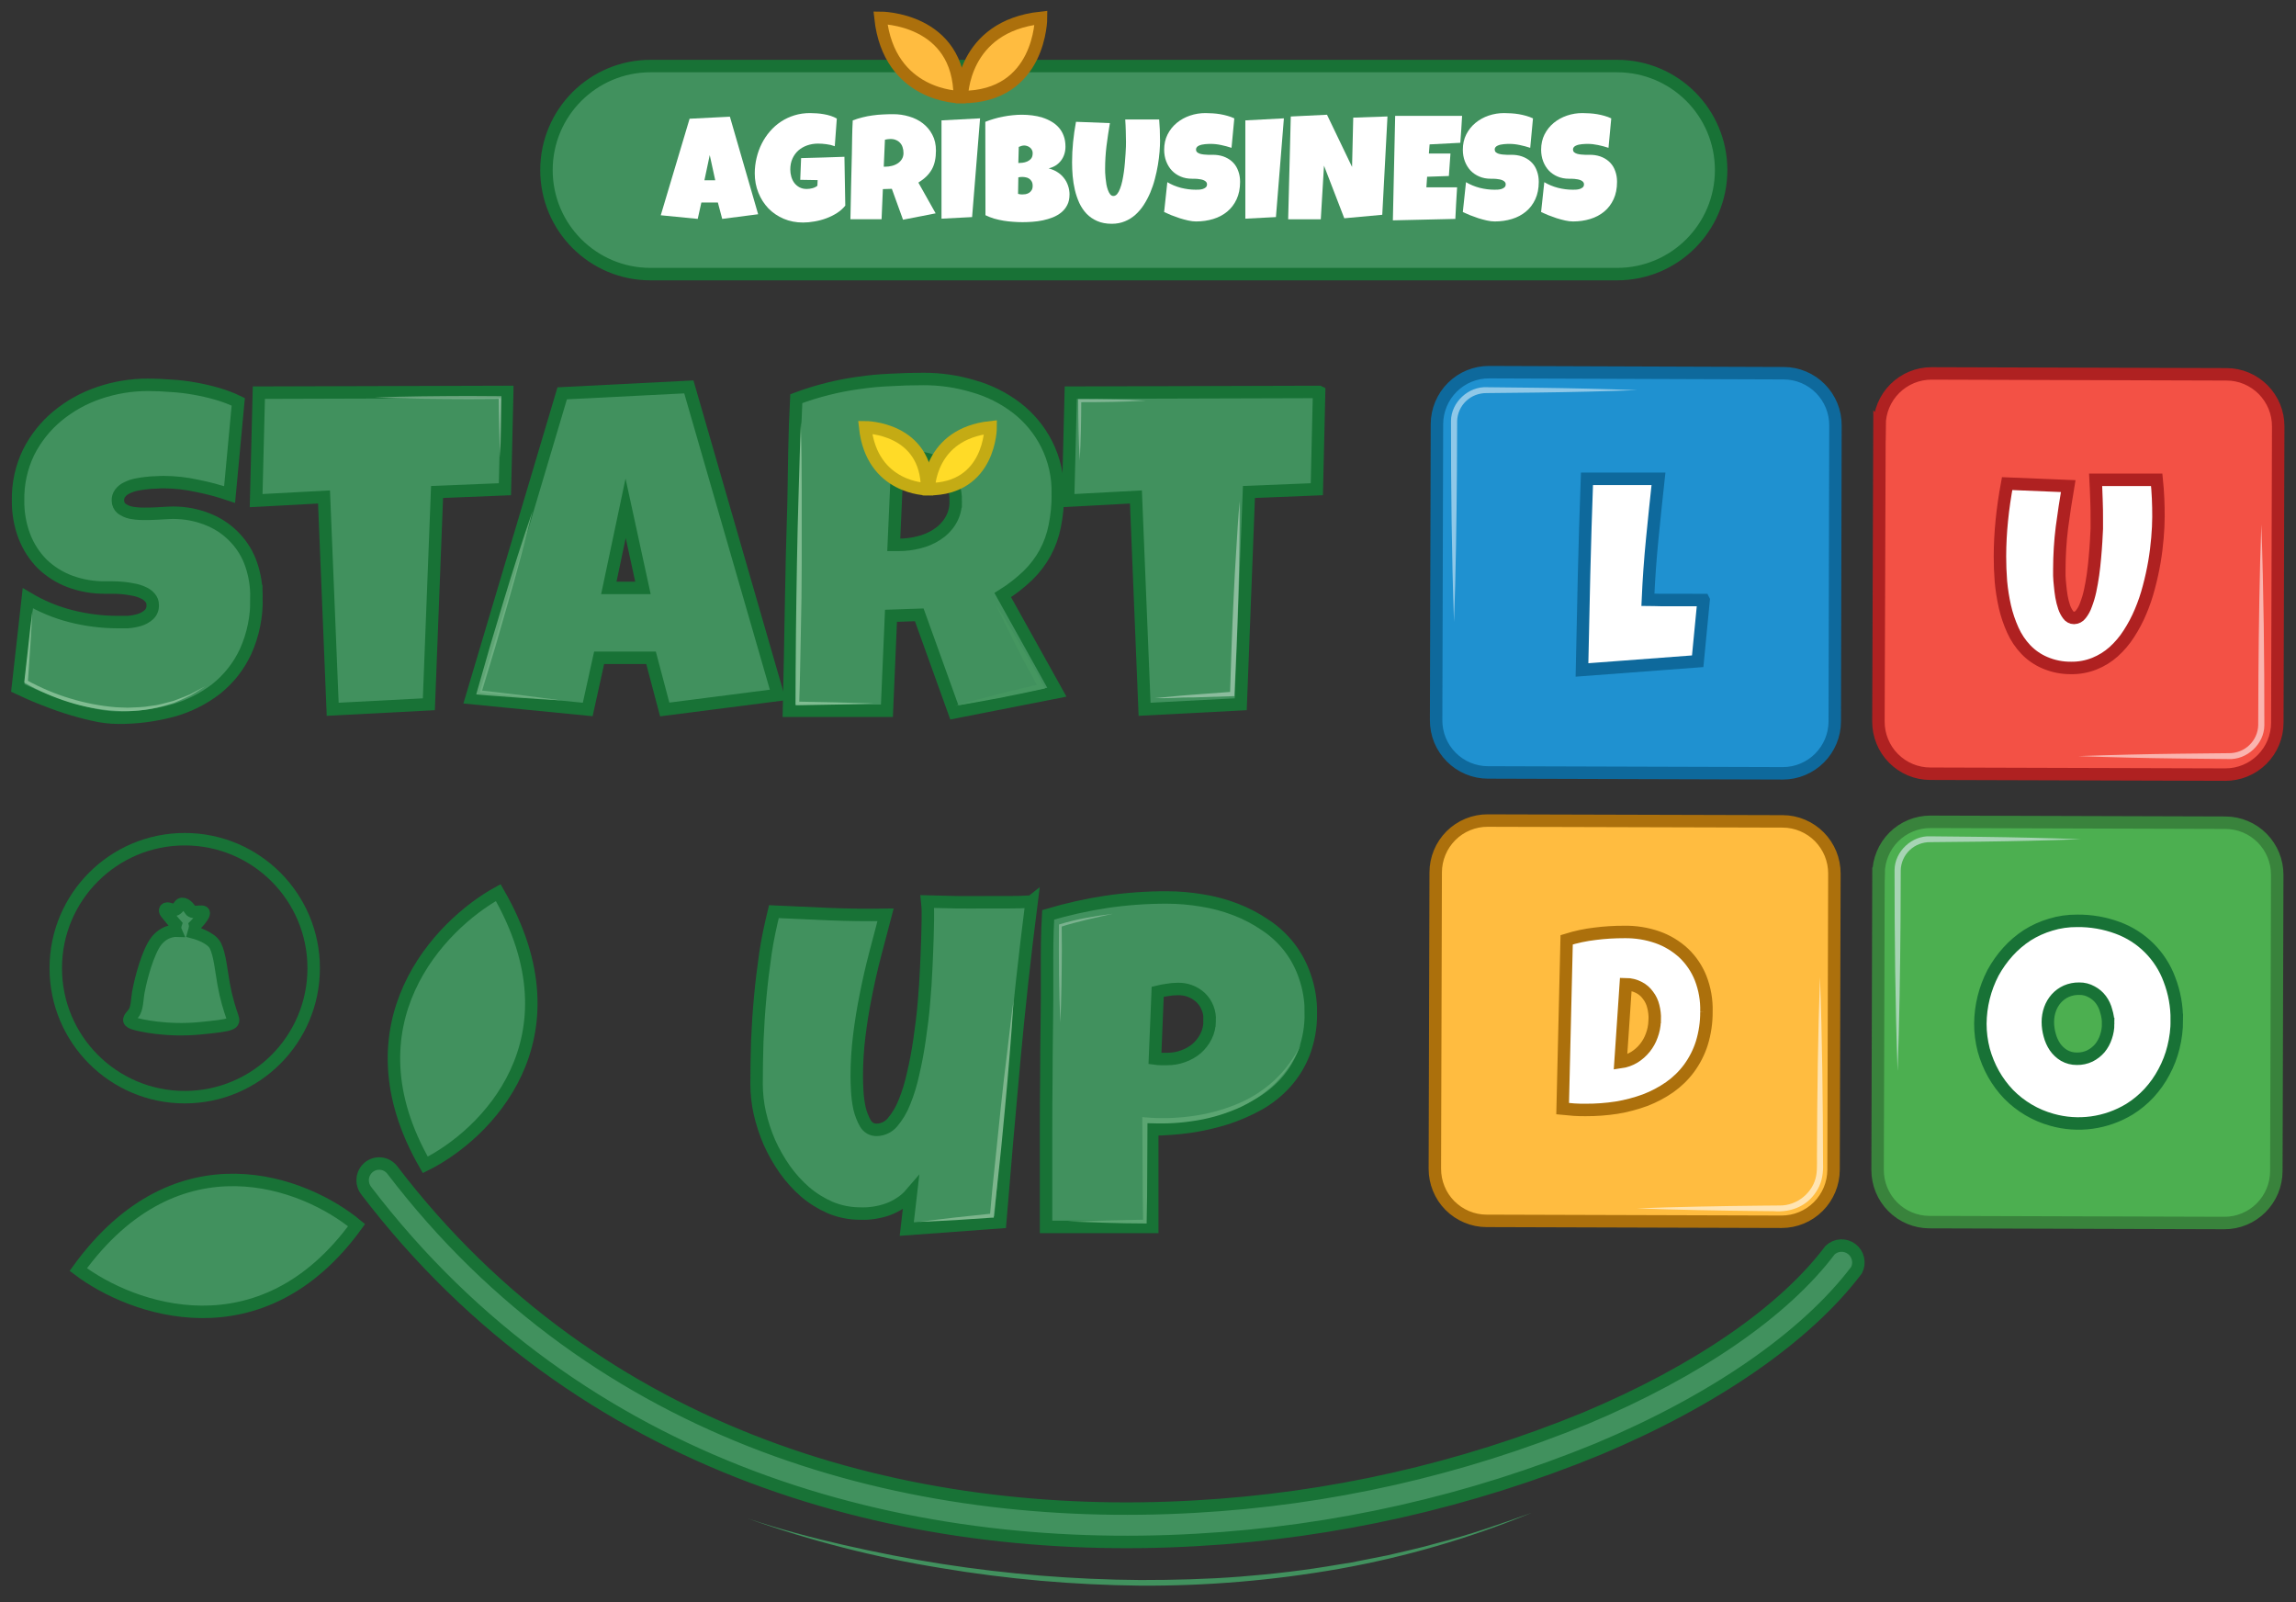 <svg width="129" height="90" viewBox="0 0 129 90" fill="none" xmlns="http://www.w3.org/2000/svg">
<rect x="0" y="0" width="129" height="90" fill="#333333" stroke="none"/>
<path d="M80.734 23.823C80.734 23.437 80.814 23.057 80.962 22.701C81.111 22.346 81.327 22.024 81.6 21.753C81.873 21.482 82.196 21.267 82.552 21.122C82.908 20.977 83.288 20.903 83.671 20.906L100.22 20.965C100.604 20.965 100.982 21.043 101.335 21.191C101.687 21.34 102.008 21.556 102.278 21.829C102.547 22.102 102.762 22.425 102.907 22.779C103.052 23.135 103.126 23.515 103.124 23.899L103.086 40.524C103.083 41.299 102.774 42.041 102.226 42.588C101.678 43.134 100.937 43.442 100.163 43.44L83.592 43.39C83.208 43.39 82.83 43.312 82.477 43.163C82.125 43.015 81.804 42.799 81.534 42.526C81.265 42.253 81.05 41.93 80.905 41.576C80.76 41.22 80.686 40.84 80.688 40.456L80.734 23.823Z" fill="#1F91D0" stroke="#0E699C" stroke-width="0.7" stroke-miterlimit="10"/>
<path d="M105.6 23.893C105.601 23.117 105.911 22.374 106.46 21.828C107.008 21.282 107.751 20.975 108.523 20.977L125.096 21.027C125.48 21.027 125.858 21.104 126.21 21.251C126.563 21.4 126.884 21.616 127.154 21.887C127.423 22.16 127.637 22.483 127.783 22.837C127.928 23.193 128.002 23.573 128 23.957L127.95 40.597C127.95 40.981 127.872 41.361 127.726 41.715C127.579 42.069 127.363 42.391 127.092 42.662C126.82 42.933 126.499 43.147 126.145 43.292C125.791 43.438 125.412 43.512 125.029 43.512L108.454 43.463C108.07 43.463 107.688 43.387 107.334 43.239C106.98 43.09 106.657 42.874 106.386 42.6C106.114 42.327 105.9 42.002 105.755 41.644C105.61 41.287 105.536 40.905 105.539 40.52L105.598 23.891L105.6 23.893Z" fill="#F35145" stroke="#AF2121" stroke-width="0.7" stroke-miterlimit="10"/>
<path d="M105.546 49.079C105.546 48.695 105.623 48.315 105.77 47.961C105.917 47.607 106.133 47.285 106.404 47.014C106.676 46.743 106.997 46.529 107.351 46.383C107.705 46.238 108.085 46.162 108.467 46.164L125.04 46.214C125.813 46.218 126.554 46.529 127.098 47.078C127.642 47.627 127.948 48.372 127.945 49.148L127.895 65.785C127.895 66.168 127.817 66.548 127.67 66.903C127.523 67.257 127.307 67.578 127.036 67.849C126.765 68.121 126.443 68.335 126.089 68.482C125.735 68.627 125.357 68.703 124.973 68.701L108.398 68.651C107.626 68.647 106.885 68.337 106.34 67.785C105.796 67.236 105.49 66.491 105.492 65.716L105.542 49.079H105.546Z" fill="#4CAF50" stroke="#39833C" stroke-width="0.7" stroke-miterlimit="10"/>
<path d="M80.664 49.007C80.664 48.623 80.742 48.243 80.888 47.889C81.035 47.535 81.251 47.213 81.522 46.942C81.794 46.671 82.117 46.457 82.471 46.312C82.825 46.166 83.205 46.092 83.587 46.094L100.16 46.14C100.544 46.14 100.922 46.218 101.275 46.367C101.627 46.515 101.948 46.731 102.218 47.004C102.487 47.277 102.702 47.6 102.847 47.954C102.992 48.31 103.066 48.69 103.065 49.074L103.018 65.715C103.014 66.49 102.705 67.231 102.157 67.779C101.61 68.325 100.869 68.632 100.095 68.631L83.52 68.581C83.138 68.581 82.758 68.503 82.405 68.354C82.053 68.206 81.732 67.99 81.462 67.719C81.192 67.445 80.978 67.124 80.835 66.768C80.69 66.414 80.615 66.032 80.617 65.649L80.664 49.005V49.007Z" fill="#FFBC40" stroke="#AC700C" stroke-width="0.7" stroke-miterlimit="10"/>
<path d="M95.717 33.711L95.384 37.145L88.883 37.634C88.919 35.836 88.957 34.047 89 32.266C89.043 30.487 89.097 28.697 89.163 26.898H93.181C93.057 28.028 92.939 29.158 92.829 30.286C92.718 31.415 92.637 32.548 92.587 33.688C92.829 33.688 93.069 33.705 93.307 33.705H94.864C95.145 33.709 95.425 33.709 95.716 33.709L95.717 33.711Z" fill="white" stroke="#0E699C" stroke-width="0.7" stroke-miterlimit="10"/>
<path d="M121.272 29.037C121.272 29.398 121.251 29.799 121.215 30.222C121.18 30.645 121.123 31.111 121.044 31.573C120.964 32.036 120.86 32.513 120.731 32.993C120.61 33.461 120.453 33.921 120.264 34.365C120.083 34.797 119.864 35.211 119.608 35.603C119.371 35.975 119.084 36.313 118.756 36.609C118.44 36.892 118.077 37.117 117.683 37.276C117.263 37.445 116.814 37.528 116.362 37.521C115.854 37.526 115.351 37.426 114.884 37.224C114.484 37.053 114.121 36.801 113.819 36.486C113.516 36.167 113.269 35.797 113.089 35.396C112.898 34.973 112.749 34.532 112.645 34.08C112.54 33.611 112.464 33.138 112.421 32.66C112.383 32.174 112.366 31.708 112.367 31.264C112.367 30.576 112.405 29.894 112.474 29.213C112.542 28.53 112.645 27.843 112.77 27.166L116.201 27.307C116.07 28.076 115.952 28.85 115.849 29.628C115.753 30.401 115.705 31.182 115.703 31.963V32.34C115.703 32.506 115.728 32.684 115.745 32.891C115.762 33.098 115.79 33.3 115.824 33.516C115.859 33.718 115.909 33.916 115.975 34.109C116.028 34.264 116.104 34.41 116.203 34.541C116.239 34.593 116.287 34.636 116.343 34.665C116.398 34.695 116.46 34.712 116.524 34.712C116.598 34.71 116.671 34.691 116.738 34.657C116.804 34.622 116.861 34.574 116.906 34.513C117.034 34.351 117.134 34.168 117.201 33.971C117.298 33.717 117.376 33.456 117.433 33.192C117.495 32.894 117.55 32.599 117.595 32.276C117.64 31.953 117.675 31.639 117.702 31.319C117.728 30.999 117.756 30.706 117.77 30.429C117.785 30.153 117.802 29.914 117.808 29.703C117.813 29.493 117.808 29.335 117.808 29.232C117.808 28.85 117.808 28.47 117.79 28.093C117.773 27.717 117.766 27.328 117.744 26.953H121.175C121.246 27.653 121.275 28.337 121.272 29.033V29.037Z" fill="white" stroke="#AF2121" stroke-width="0.7" stroke-miterlimit="10"/>
<path d="M95.875 56.825C95.88 57.428 95.792 58.028 95.615 58.603C95.454 59.109 95.21 59.586 94.896 60.014C94.592 60.424 94.225 60.78 93.809 61.072C93.381 61.37 92.918 61.614 92.429 61.801C91.909 61.992 91.373 62.132 90.827 62.222C90.254 62.31 89.675 62.353 89.096 62.35C88.875 62.35 88.659 62.35 88.447 62.334C88.234 62.319 88.018 62.298 87.797 62.276L88.022 52.793C88.543 52.63 89.077 52.516 89.62 52.453C90.165 52.383 90.713 52.351 91.263 52.352C91.895 52.342 92.524 52.442 93.121 52.649C93.669 52.841 94.172 53.144 94.599 53.539C95.011 53.931 95.336 54.41 95.547 54.94C95.782 55.541 95.894 56.182 95.875 56.829V56.825ZM92.973 57.267C92.98 57.02 92.952 56.772 92.89 56.533C92.836 56.307 92.736 56.094 92.594 55.911C92.463 55.726 92.29 55.576 92.088 55.472C91.859 55.352 91.603 55.288 91.344 55.286L91.048 59.665C91.321 59.627 91.584 59.534 91.819 59.392C92.278 59.109 92.626 58.675 92.805 58.166C92.9 57.91 92.956 57.641 92.964 57.369L92.969 57.269L92.973 57.267Z" fill="white" stroke="#AC700C" stroke-width="0.7" stroke-miterlimit="10"/>
<path d="M122.305 57.299C122.305 57.817 122.241 58.332 122.115 58.835C121.998 59.315 121.818 59.778 121.583 60.213C121.357 60.643 121.075 61.041 120.747 61.398C120.42 61.751 120.047 62.058 119.64 62.311C118.993 62.701 118.273 62.957 117.525 63.059C116.777 63.161 116.015 63.109 115.288 62.903C114.363 62.648 113.522 62.152 112.85 61.466C112.522 61.124 112.238 60.74 112.005 60.327C111.768 59.904 111.585 59.455 111.456 58.988C111.33 58.505 111.266 58.007 111.266 57.506C111.274 56.509 111.518 55.53 111.977 54.647C112.211 54.22 112.492 53.823 112.817 53.462C113.138 53.106 113.503 52.795 113.904 52.534C114.313 52.276 114.755 52.078 115.218 51.941C115.697 51.794 116.196 51.724 116.696 51.727C117.478 51.717 118.256 51.852 118.988 52.124C119.652 52.368 120.255 52.753 120.756 53.254C121.257 53.755 121.644 54.358 121.889 55.023C122.169 55.749 122.309 56.521 122.302 57.299H122.305ZM118.446 57.515C118.449 57.269 118.411 57.026 118.337 56.791C118.28 56.563 118.18 56.349 118.041 56.16C117.903 55.975 117.725 55.823 117.521 55.716C117.307 55.595 117.064 55.533 116.818 55.538C116.568 55.533 116.319 55.583 116.089 55.683C115.877 55.78 115.687 55.918 115.531 56.093C115.377 56.266 115.26 56.468 115.182 56.685C115.099 56.917 115.058 57.162 115.058 57.409C115.058 57.658 115.094 57.905 115.161 58.144C115.222 58.38 115.322 58.605 115.457 58.807C115.592 59.002 115.766 59.166 115.968 59.287C116.188 59.413 116.436 59.477 116.689 59.474C116.941 59.479 117.191 59.425 117.418 59.317C117.63 59.211 117.819 59.064 117.974 58.885C118.13 58.696 118.247 58.48 118.323 58.247C118.404 58.012 118.447 57.765 118.447 57.515H118.446Z" fill="white" stroke="#187236" stroke-width="0.7" stroke-miterlimit="10"/>
<path d="M73.647 56.891C73.661 57.644 73.536 58.394 73.277 59.102C73.042 59.726 72.693 60.301 72.251 60.801C71.817 61.286 71.306 61.697 70.741 62.019C70.147 62.35 69.521 62.621 68.873 62.831C68.203 63.038 67.519 63.192 66.826 63.294C66.135 63.387 65.437 63.439 64.739 63.447V68.921H58.773V63.316C58.773 62.407 58.779 61.486 58.789 60.553C58.789 59.629 58.798 58.674 58.813 57.687C58.83 56.642 58.834 55.612 58.829 54.552C58.824 53.491 58.829 52.453 58.891 51.39C59.965 51.071 61.061 50.825 62.168 50.658C63.288 50.494 64.418 50.412 65.549 50.414C66.209 50.414 66.869 50.471 67.52 50.58C68.163 50.68 68.796 50.848 69.404 51.081C69.995 51.306 70.558 51.599 71.079 51.955C71.591 52.29 72.045 52.707 72.424 53.189C72.809 53.684 73.109 54.241 73.31 54.837C73.541 55.497 73.657 56.191 73.65 56.891H73.647ZM67.965 57.33C67.978 57.09 67.939 56.849 67.85 56.625C67.762 56.4 67.626 56.198 67.453 56.032C67.097 55.706 66.627 55.535 66.147 55.556C65.957 55.556 65.769 55.575 65.582 55.609C65.401 55.633 65.221 55.666 65.045 55.709L64.891 59.463C65.005 59.479 65.121 59.486 65.237 59.488H65.582C65.884 59.489 66.185 59.438 66.468 59.334C66.748 59.237 67.009 59.089 67.237 58.898C67.453 58.707 67.633 58.475 67.762 58.216C67.899 57.941 67.968 57.637 67.963 57.33H67.965Z" fill="#41915E" stroke="#187236" stroke-width="0.7" stroke-miterlimit="10"/>
<path d="M57.962 50.641C57.578 53.654 57.248 56.656 56.975 59.65C56.7 62.642 56.441 65.645 56.194 68.656L50.946 69.042L51.175 67.065C51.004 67.264 50.806 67.437 50.585 67.578C50.362 67.725 50.121 67.846 49.869 67.938C49.363 68.114 48.829 68.192 48.294 68.169C47.732 68.166 47.176 68.053 46.656 67.838C46.146 67.616 45.671 67.323 45.246 66.963C44.814 66.587 44.427 66.16 44.094 65.692C43.757 65.212 43.467 64.698 43.225 64.163C42.997 63.631 42.817 63.081 42.688 62.518C42.57 61.986 42.51 61.442 42.508 60.898C42.508 60.127 42.52 59.331 42.546 58.508C42.582 57.675 42.634 56.846 42.712 56.014C42.788 55.181 42.89 54.364 43.007 53.548C43.125 52.733 43.303 51.954 43.48 51.211C44.524 51.261 45.568 51.309 46.618 51.351C47.67 51.392 48.714 51.408 49.754 51.389C49.557 52.135 49.36 52.885 49.163 53.638C48.966 54.391 48.795 55.145 48.648 55.9C48.494 56.656 48.371 57.415 48.278 58.175C48.183 58.942 48.136 59.714 48.136 60.486C48.136 60.668 48.145 60.927 48.162 61.26C48.178 61.594 48.221 61.924 48.29 62.25C48.359 62.551 48.472 62.841 48.624 63.109C48.688 63.221 48.781 63.313 48.893 63.377C49.005 63.441 49.133 63.472 49.261 63.468C49.427 63.465 49.589 63.427 49.74 63.356C49.89 63.285 50.023 63.185 50.132 63.059C50.419 62.722 50.648 62.34 50.809 61.927C51.025 61.399 51.191 60.853 51.308 60.295C51.454 59.678 51.575 59.035 51.669 58.368C51.77 57.693 51.853 57.01 51.911 56.326C51.97 55.642 52.015 54.996 52.039 54.397C52.063 53.799 52.094 53.244 52.105 52.764C52.114 52.284 52.131 51.914 52.131 51.646V51.145C52.131 50.983 52.11 50.817 52.093 50.644C52.649 50.661 53.199 50.673 53.744 50.682C54.292 50.691 54.842 50.682 55.396 50.682H56.676C57.096 50.685 57.533 50.67 57.958 50.644L57.962 50.641Z" fill="#41915E" stroke="#187236" stroke-width="0.7" stroke-miterlimit="10"/>
<path d="M74.114 22.017L73.986 27.482L70.171 27.636L69.71 39.561L64.308 39.843L63.822 27.917L60.008 28.121L60.162 22.057L74.112 22.016L74.114 22.017Z" fill="#41915E" stroke="#187236" stroke-width="0.7" stroke-miterlimit="10"/>
<path d="M59.435 27.754C59.44 28.367 59.379 28.979 59.255 29.58C59.151 30.098 58.97 30.598 58.718 31.062C58.462 31.527 58.137 31.952 57.757 32.322C57.324 32.738 56.848 33.11 56.339 33.428L59.379 38.883L53.619 40.015L51.648 34.538L50.06 34.592L49.831 39.927H44.328C44.373 37.975 44.413 36.029 44.444 34.091C44.475 32.153 44.523 30.207 44.586 28.255C44.603 27.27 44.618 26.292 44.636 25.327C44.653 24.361 44.689 23.383 44.739 22.395C45.32 22.177 45.911 21.994 46.512 21.844C47.085 21.699 47.666 21.588 48.252 21.509C48.839 21.422 49.432 21.367 50.024 21.343C50.629 21.306 51.247 21.289 51.88 21.289C52.833 21.286 53.782 21.424 54.696 21.7C55.572 21.947 56.392 22.357 57.116 22.91C57.816 23.45 58.388 24.138 58.792 24.924C59.238 25.798 59.457 26.771 59.433 27.75L59.435 27.754ZM53.699 28.165C53.704 27.828 53.651 27.495 53.545 27.175C53.459 26.89 53.31 26.626 53.111 26.405C52.916 26.178 52.671 26 52.393 25.89C52.078 25.76 51.74 25.698 51.399 25.708C51.232 25.708 51.066 25.722 50.9 25.746C50.739 25.764 50.582 25.795 50.427 25.838L50.216 30.606H50.511C50.886 30.606 51.261 30.558 51.626 30.465C51.989 30.378 52.336 30.23 52.648 30.026C52.951 29.834 53.206 29.577 53.393 29.271C53.599 28.939 53.704 28.555 53.697 28.165H53.699Z" fill="#41915E" stroke="#187236" stroke-width="0.7" stroke-miterlimit="10"/>
<path d="M43.703 39.038L37.347 39.854L36.578 36.95H33.662L33.021 39.854L26.492 39.211L31.587 22.094L38.703 21.734L43.703 39.038ZM36.124 33.026L35.151 28.553L34.206 33.026H36.124Z" fill="#41915E" stroke="#187236" stroke-width="0.7" stroke-miterlimit="10"/>
<path d="M28.499 22.017L28.369 27.482L24.556 27.636L24.095 39.561L18.692 39.843L18.205 27.917L14.391 28.121L14.544 22.057L28.499 22.016V22.017Z" fill="#41915E" stroke="#187236" stroke-width="0.7" stroke-miterlimit="10"/>
<path d="M14.412 33.557C14.436 34.605 14.227 35.647 13.797 36.603C13.413 37.425 12.845 38.147 12.133 38.71C11.397 39.275 10.557 39.69 9.662 39.932C8.672 40.194 7.651 40.324 6.627 40.317C6.16 40.312 5.697 40.255 5.243 40.148C4.749 40.037 4.245 39.902 3.733 39.738C3.222 39.576 2.726 39.386 2.256 39.199C1.786 39.013 1.37 38.818 1 38.645L1.565 33.607C2.315 34.054 3.125 34.393 3.97 34.609C4.823 34.828 5.701 34.941 6.582 34.944H7.173C7.394 34.929 7.613 34.889 7.826 34.828C8.025 34.77 8.208 34.668 8.363 34.531C8.438 34.46 8.496 34.376 8.533 34.281C8.571 34.186 8.586 34.084 8.579 33.98C8.583 33.828 8.527 33.681 8.425 33.569C8.318 33.444 8.182 33.348 8.03 33.287C7.855 33.206 7.67 33.149 7.48 33.118C7.285 33.078 7.088 33.047 6.89 33.03C6.693 33.013 6.509 33.004 6.34 33.004H5.929C5.243 33.013 4.562 32.895 3.92 32.657C3.343 32.439 2.816 32.106 2.372 31.679C1.936 31.24 1.598 30.715 1.373 30.138C1.128 29.494 1.007 28.809 1.016 28.12C0.997 27.182 1.199 26.252 1.606 25.408C2.002 24.622 2.555 23.925 3.232 23.366C3.927 22.794 4.72 22.353 5.573 22.068C6.451 21.769 7.373 21.617 8.301 21.617C8.721 21.617 9.149 21.634 9.595 21.671C10.037 21.695 10.478 21.747 10.913 21.825C11.349 21.901 11.779 21.999 12.204 22.122C12.61 22.239 13.005 22.389 13.386 22.573L12.9 27.78C12.3 27.576 11.689 27.413 11.067 27.291C10.457 27.156 9.835 27.087 9.211 27.083C9.099 27.083 8.954 27.083 8.778 27.099C8.593 27.099 8.408 27.113 8.225 27.137C8.033 27.156 7.841 27.185 7.651 27.225C7.47 27.263 7.292 27.323 7.126 27.407C6.979 27.472 6.852 27.574 6.753 27.704C6.66 27.825 6.615 27.975 6.625 28.127C6.625 28.21 6.642 28.293 6.679 28.369C6.713 28.445 6.765 28.512 6.829 28.566C6.983 28.676 7.157 28.756 7.344 28.797C7.572 28.84 7.803 28.863 8.035 28.863C8.289 28.863 8.539 28.863 8.788 28.847C9.037 28.832 9.267 28.818 9.479 28.809C9.654 28.797 9.83 28.797 10.005 28.809C10.64 28.839 11.264 28.987 11.846 29.245C12.37 29.476 12.84 29.813 13.23 30.235C13.627 30.66 13.93 31.164 14.116 31.717C14.318 32.309 14.417 32.933 14.408 33.56L14.412 33.557Z" fill="#41915E" stroke="#187236" stroke-width="0.7" stroke-miterlimit="10"/>
<path fill-rule="evenodd" clip-rule="evenodd" d="M20.737 65.553C20.834 65.479 20.944 65.424 21.063 65.391C21.181 65.36 21.305 65.351 21.426 65.367C21.547 65.382 21.665 65.424 21.77 65.484C21.875 65.547 21.969 65.628 22.043 65.726C33.606 80.874 51.092 85.556 67.136 84.633C74.669 84.215 82.079 82.54 89.062 79.675C95.364 77.034 100.231 73.67 102.824 70.222C102.987 70.07 103.199 69.98 103.42 69.969C103.643 69.959 103.861 70.026 104.039 70.161C104.217 70.296 104.341 70.489 104.389 70.707C104.44 70.925 104.41 71.153 104.308 71.351C101.437 75.144 96.237 78.697 89.779 81.404C82.6 84.348 74.985 86.071 67.242 86.503C50.789 87.451 32.611 82.654 20.562 66.867C20.416 66.668 20.352 66.421 20.383 66.175C20.416 65.93 20.542 65.707 20.735 65.555L20.737 65.553Z" fill="#41915E" stroke="#187236" stroke-width="0.7" stroke-miterlimit="10"/>
<path d="M60.017 68.615L62.172 68.556C62.89 68.536 63.607 68.53 64.326 68.515L64.226 68.615C64.21 67.667 64.197 66.715 64.197 65.764L64.181 62.917V62.752L64.343 62.767C65.199 62.84 66.061 62.819 66.911 62.705C67.764 62.596 68.599 62.38 69.398 62.062C70.2 61.748 70.938 61.29 71.574 60.708C72.211 60.122 72.729 59.417 73.099 58.633C72.779 59.453 72.294 60.198 71.674 60.823C71.041 61.442 70.3 61.936 69.487 62.285C68.675 62.632 67.819 62.867 66.945 62.985C66.073 63.113 65.188 63.142 64.309 63.071L64.471 62.926L64.457 65.773C64.457 66.723 64.447 67.674 64.425 68.624V68.727H64.324C63.606 68.727 62.889 68.71 62.17 68.689L60.016 68.618L60.017 68.615Z" fill="#5BA572"/>
<path d="M56.946 56.189C56.884 57.203 56.817 58.214 56.73 59.223C56.644 60.234 56.565 61.248 56.464 62.255C56.364 63.262 56.281 64.276 56.169 65.28C56.057 66.285 55.956 67.298 55.835 68.305V68.4H55.744L53.702 68.537C53.019 68.569 52.339 68.614 51.656 68.637C52.334 68.545 53.013 68.471 53.69 68.388L55.723 68.172L55.62 68.276C55.702 67.265 55.806 66.258 55.915 65.247C56.024 64.237 56.122 63.229 56.228 62.222C56.335 61.215 56.449 60.206 56.577 59.199C56.704 58.192 56.801 57.193 56.946 56.188V56.189Z" fill="#7CB58C"/>
<path opacity="0.39" d="M69.651 28.148C69.651 29.055 69.651 29.959 69.635 30.861C69.62 31.761 69.606 32.668 69.573 33.573C69.54 34.477 69.523 35.38 69.478 36.282L69.357 38.991V39.107H69.242L67.054 39.178C66.692 39.178 66.327 39.178 65.961 39.202C65.594 39.226 65.232 39.217 64.867 39.217C65.23 39.179 65.594 39.147 65.957 39.114C66.32 39.081 66.681 39.046 67.047 39.022L69.228 38.86L69.11 38.979L69.197 36.27C69.223 35.38 69.273 34.465 69.312 33.565C69.35 32.664 69.404 31.759 69.461 30.856C69.516 29.952 69.565 29.057 69.651 28.154V28.148Z" fill="white"/>
<path d="M55.949 33.953C56.191 34.321 56.416 34.698 56.649 35.071L57.319 36.203C57.765 36.961 58.205 37.728 58.617 38.497L58.712 38.67L58.522 38.715C57.718 38.889 56.916 39.063 56.113 39.215C55.31 39.367 54.499 39.513 53.688 39.646C54.477 39.409 55.268 39.202 56.051 38.999C56.834 38.797 57.644 38.609 58.445 38.428L58.349 38.642C57.925 37.871 57.506 37.101 57.108 36.318L56.517 35.133C56.331 34.748 56.134 34.357 55.951 33.957L55.949 33.953Z" fill="#459660"/>
<path d="M1.82 34.275C1.754 35.621 1.661 36.963 1.566 38.306L1.524 38.219C2.293 38.641 3.103 38.983 3.941 39.235C4.778 39.491 5.64 39.657 6.512 39.729L7.169 39.755L7.825 39.726C8.043 39.717 8.26 39.693 8.475 39.655C8.692 39.633 8.908 39.593 9.119 39.536L9.755 39.37L10.37 39.133L10.665 39.012L10.961 38.855L11.552 38.541L10.99 38.893L10.695 39.068L10.399 39.208C10.195 39.299 9.995 39.394 9.788 39.48L9.147 39.671C8.281 39.904 7.381 39.99 6.488 39.928C5.596 39.873 4.715 39.709 3.864 39.439C3.012 39.173 2.191 38.817 1.417 38.375L1.367 38.346V38.288C1.524 36.95 1.657 35.609 1.822 34.273L1.82 34.275Z" fill="#80BC91"/>
<path d="M45 23.674C45.03 24.995 45.045 26.317 45.045 27.635V31.596C45.045 32.918 45.025 34.236 44.995 35.556C44.966 36.874 44.95 38.196 44.904 39.516L44.803 39.412L46.949 39.454L49.095 39.516L46.949 39.578L44.803 39.616H44.703V39.509C44.703 38.191 44.703 36.869 44.72 35.549C44.738 34.231 44.75 32.91 44.777 31.588C44.803 30.266 44.828 28.948 44.872 27.628C44.917 26.31 44.94 24.99 45.002 23.672L45 23.674Z" fill="#80BC91"/>
<path opacity="0.69" d="M29.926 28.695C29.714 29.557 29.494 30.418 29.261 31.271C29.028 32.125 28.8 32.983 28.549 33.835L27.813 36.392L27.043 38.938L26.934 38.776C27.318 38.812 27.703 38.864 28.086 38.907L29.235 39.044C29.999 39.139 30.766 39.237 31.531 39.341C30.761 39.303 29.99 39.256 29.22 39.199L28.064 39.113C27.68 39.084 27.293 39.059 26.908 39.021L26.758 39.006L26.799 38.857L27.532 36.302L28.297 33.754C28.548 32.904 28.821 32.062 29.088 31.214C29.358 30.366 29.638 29.537 29.925 28.699L29.926 28.695Z" fill="#80BC91"/>
<path d="M42.01 85.3C43.784 85.891 45.593 86.375 47.417 86.79C49.242 87.204 51.073 87.567 52.92 87.852C56.61 88.427 60.336 88.73 64.07 88.756C65.936 88.756 67.805 88.711 69.667 88.566C71.53 88.421 73.384 88.203 75.224 87.883L75.916 87.773L76.604 87.636L77.977 87.365C78.884 87.144 79.802 86.957 80.697 86.695C82.513 86.24 84.276 85.617 86.039 84.984C82.57 86.413 78.957 87.465 75.263 88.124C71.568 88.776 67.821 89.094 64.068 89.072C60.314 89.034 56.567 88.704 52.864 88.082C49.169 87.484 45.536 86.553 42.008 85.3H42.01Z" fill="#41915E"/>
<path d="M4.398 71.316C7.373 73.571 14.666 76.228 20.034 68.822C17.152 66.439 9.991 63.601 4.398 71.316Z" fill="#41915E" stroke="#187236" stroke-width="0.7" stroke-miterlimit="10"/>
<path d="M27.993 50.141C24.721 51.937 19.322 57.512 23.895 65.435C27.247 63.775 32.758 58.394 27.993 50.141Z" fill="#41915E" stroke="#187236" stroke-width="0.7" stroke-miterlimit="10"/>
<path d="M10.379 61.632C14.38 61.632 17.624 58.388 17.624 54.386C17.624 50.385 14.38 47.141 10.379 47.141C6.377 47.141 3.133 50.385 3.133 54.386C3.133 58.388 6.377 61.632 10.379 61.632Z" stroke="#187236" stroke-width="0.7" stroke-miterlimit="10"/>
<g opacity="0.6">
<path d="M102.256 54.885C102.382 58.293 102.418 61.935 102.427 65.35C102.448 65.841 102.382 66.347 102.139 66.783C101.617 67.723 100.682 68.12 99.637 68.037L98.939 68.03C96.627 68.008 94.269 67.964 91.961 67.878C94.269 67.793 96.627 67.749 98.939 67.726C99.174 67.724 99.76 67.719 99.986 67.717C100.971 67.733 101.886 66.987 102.047 66.012C102.114 65.63 102.075 65.043 102.087 64.651C102.099 61.472 102.139 58.05 102.256 54.883V54.885Z" fill="white"/>
</g>
<path d="M106.615 60.138C106.482 56.379 106.444 52.637 106.445 48.873C106.454 47.822 107.425 46.924 108.465 46.979L111.279 47.008C113.156 47.031 115.033 47.076 116.91 47.143C115.033 47.211 113.156 47.255 111.279 47.278L108.465 47.307C108.028 47.3 107.608 47.458 107.299 47.753C106.988 48.043 106.801 48.46 106.793 48.885L106.781 51.694C106.76 54.422 106.718 57.428 106.618 60.14L106.615 60.138Z" fill="#A7D4B4"/>
<g opacity="0.57">
<path d="M127.053 29.478C127.186 33.238 127.224 36.98 127.222 40.744C127.214 41.795 126.243 42.693 125.203 42.638L122.388 42.608C120.512 42.586 118.634 42.541 116.758 42.474C118.634 42.406 120.512 42.361 122.388 42.339L125.204 42.309C125.641 42.316 126.061 42.159 126.37 41.864C126.681 41.573 126.868 41.157 126.877 40.732L126.889 37.923C126.909 35.195 126.951 32.189 127.051 29.477L127.053 29.478Z" fill="white"/>
</g>
<g opacity="0.5">
<path d="M81.693 34.912C81.56 31.152 81.522 27.41 81.523 23.646C81.532 22.596 82.503 21.697 83.543 21.752L86.357 21.782C88.234 21.804 90.112 21.849 91.988 21.916C90.112 21.984 88.234 22.029 86.357 22.051L83.541 22.081C83.104 22.074 82.684 22.231 82.375 22.526C82.064 22.817 81.878 23.233 81.869 23.658L81.857 26.467C81.836 29.195 81.795 32.201 81.695 34.913L81.693 34.912Z" fill="white"/>
</g>
<path d="M90.858 3.711H36.546C33.319 3.711 30.703 6.327 30.703 9.554V9.556C30.703 12.782 33.319 15.398 36.546 15.398H90.858C94.085 15.398 96.701 12.782 96.701 9.556V9.554C96.701 6.327 94.085 3.711 90.858 3.711Z" fill="#41915E" stroke="#187236" stroke-width="0.7" stroke-miterlimit="10"/>
<path d="M90.853 10.216C90.853 10.588 90.788 10.914 90.658 11.194C90.53 11.47 90.354 11.702 90.129 11.887C89.906 12.072 89.646 12.21 89.343 12.302C89.044 12.393 88.723 12.44 88.377 12.44C88.245 12.44 88.098 12.422 87.937 12.386C87.78 12.352 87.619 12.307 87.457 12.257C87.294 12.203 87.137 12.146 86.985 12.086C86.836 12.023 86.703 11.965 86.586 11.911L86.766 10.233C86.997 10.372 87.251 10.477 87.531 10.551C87.813 10.622 88.091 10.657 88.362 10.657C88.414 10.657 88.476 10.657 88.549 10.653C88.621 10.648 88.69 10.636 88.756 10.617C88.823 10.595 88.88 10.563 88.927 10.524C88.974 10.482 88.996 10.425 88.996 10.349C88.996 10.297 88.981 10.254 88.948 10.22C88.915 10.182 88.873 10.152 88.822 10.13C88.77 10.106 88.711 10.088 88.647 10.076C88.581 10.062 88.517 10.054 88.455 10.049C88.393 10.043 88.334 10.04 88.281 10.04H88.151C87.918 10.04 87.705 9.999 87.512 9.917C87.322 9.836 87.158 9.724 87.02 9.579C86.883 9.432 86.778 9.259 86.702 9.062C86.626 8.862 86.588 8.644 86.588 8.411C86.588 8.091 86.652 7.804 86.779 7.552C86.909 7.297 87.082 7.081 87.296 6.904C87.514 6.725 87.761 6.588 88.041 6.493C88.32 6.398 88.609 6.352 88.908 6.352C89.041 6.352 89.177 6.357 89.319 6.367C89.461 6.376 89.601 6.391 89.739 6.415C89.881 6.44 90.017 6.471 90.15 6.509C90.283 6.547 90.409 6.593 90.528 6.65L90.373 8.304C90.188 8.242 89.995 8.19 89.791 8.148C89.59 8.105 89.393 8.083 89.2 8.083C89.165 8.083 89.119 8.083 89.062 8.086C89.008 8.086 88.949 8.09 88.887 8.098C88.827 8.103 88.766 8.114 88.704 8.126C88.642 8.14 88.587 8.159 88.536 8.183C88.488 8.205 88.448 8.235 88.419 8.273C88.39 8.311 88.376 8.356 88.377 8.407C88.381 8.468 88.402 8.516 88.443 8.554C88.486 8.589 88.542 8.618 88.606 8.639C88.673 8.658 88.747 8.672 88.825 8.68C88.906 8.689 88.987 8.694 89.065 8.696H89.284C89.352 8.693 89.409 8.696 89.452 8.699C89.67 8.713 89.865 8.76 90.038 8.838C90.212 8.917 90.357 9.021 90.478 9.15C90.601 9.28 90.693 9.437 90.755 9.619C90.82 9.798 90.853 9.995 90.853 10.213V10.216Z" fill="white"/>
<path d="M86.455 10.216C86.455 10.588 86.389 10.914 86.26 11.194C86.132 11.47 85.956 11.702 85.731 11.887C85.508 12.072 85.247 12.21 84.945 12.302C84.646 12.393 84.325 12.44 83.979 12.44C83.846 12.44 83.699 12.422 83.538 12.386C83.381 12.352 83.221 12.307 83.058 12.257C82.896 12.203 82.739 12.146 82.587 12.086C82.438 12.023 82.305 11.965 82.188 11.911L82.367 10.233C82.599 10.372 82.853 10.477 83.132 10.551C83.414 10.622 83.692 10.657 83.963 10.657C84.015 10.657 84.078 10.657 84.15 10.653C84.223 10.648 84.292 10.636 84.357 10.617C84.425 10.595 84.482 10.563 84.528 10.524C84.575 10.482 84.598 10.425 84.598 10.349C84.598 10.297 84.582 10.254 84.549 10.22C84.516 10.182 84.475 10.152 84.423 10.13C84.371 10.106 84.312 10.088 84.249 10.076C84.183 10.062 84.119 10.054 84.057 10.049C83.995 10.043 83.936 10.04 83.882 10.04H83.753C83.519 10.04 83.307 9.999 83.114 9.917C82.924 9.836 82.759 9.724 82.621 9.579C82.485 9.432 82.379 9.259 82.303 9.062C82.227 8.862 82.189 8.644 82.189 8.411C82.189 8.091 82.253 7.804 82.381 7.552C82.511 7.297 82.683 7.081 82.898 6.904C83.115 6.725 83.362 6.588 83.642 6.493C83.922 6.398 84.211 6.352 84.51 6.352C84.642 6.352 84.779 6.357 84.921 6.367C85.062 6.376 85.202 6.391 85.341 6.415C85.482 6.44 85.619 6.471 85.752 6.509C85.885 6.547 86.011 6.593 86.13 6.65L85.975 8.304C85.79 8.242 85.596 8.19 85.392 8.148C85.192 8.105 84.995 8.083 84.801 8.083C84.767 8.083 84.72 8.083 84.663 8.086C84.61 8.086 84.551 8.09 84.489 8.098C84.428 8.103 84.368 8.114 84.306 8.126C84.243 8.14 84.188 8.159 84.138 8.183C84.09 8.205 84.05 8.235 84.02 8.273C83.991 8.311 83.977 8.356 83.979 8.407C83.983 8.468 84.003 8.516 84.045 8.554C84.088 8.589 84.143 8.618 84.207 8.639C84.275 8.658 84.349 8.672 84.427 8.68C84.508 8.689 84.587 8.694 84.667 8.696H84.886C84.954 8.693 85.009 8.696 85.054 8.699C85.271 8.713 85.467 8.76 85.639 8.838C85.814 8.917 85.959 9.021 86.08 9.15C86.203 9.28 86.294 9.437 86.356 9.619C86.422 9.798 86.455 9.995 86.455 10.213V10.216Z" fill="white"/>
<path d="M82.147 6.508C82.131 6.763 82.116 7.016 82.102 7.265C82.088 7.515 82.071 7.767 82.048 8.021L80.322 8.111L80.281 8.624H81.494L81.404 9.887L80.182 9.929L80.141 10.523H81.867C81.851 10.822 81.832 11.119 81.813 11.414C81.798 11.708 81.782 12.002 81.768 12.297L78.258 12.378L78.387 6.508H82.142H82.147Z" fill="white"/>
<path d="M77.955 6.544L77.662 12.065L75.528 12.261L74.388 9.305L74.208 12.318H72.375L72.522 6.544L74.557 6.445L75.965 9.377L76.031 6.608L77.952 6.542L77.955 6.544Z" fill="white"/>
<path d="M72.135 6.648L71.688 12.194L69.969 12.284V6.762L72.135 6.648Z" fill="white"/>
<path d="M69.674 10.216C69.674 10.588 69.608 10.914 69.478 11.194C69.35 11.47 69.174 11.702 68.95 11.887C68.727 12.072 68.466 12.21 68.164 12.302C67.865 12.393 67.543 12.44 67.198 12.44C67.065 12.44 66.918 12.422 66.757 12.386C66.6 12.352 66.439 12.307 66.277 12.257C66.115 12.203 65.957 12.146 65.805 12.086C65.657 12.023 65.524 11.965 65.406 11.911L65.586 10.233C65.817 10.372 66.071 10.477 66.351 10.551C66.633 10.622 66.911 10.657 67.182 10.657C67.234 10.657 67.296 10.657 67.369 10.653C67.441 10.648 67.512 10.636 67.576 10.617C67.644 10.595 67.701 10.563 67.747 10.524C67.794 10.482 67.816 10.425 67.816 10.349C67.816 10.297 67.801 10.254 67.768 10.22C67.735 10.182 67.694 10.152 67.642 10.13C67.59 10.106 67.531 10.088 67.467 10.076C67.402 10.062 67.338 10.054 67.276 10.049C67.213 10.043 67.155 10.04 67.101 10.04H66.972C66.738 10.04 66.524 9.999 66.332 9.917C66.142 9.836 65.978 9.724 65.84 9.579C65.703 9.432 65.598 9.259 65.522 9.062C65.446 8.862 65.408 8.644 65.408 8.411C65.408 8.091 65.472 7.804 65.6 7.552C65.729 7.297 65.902 7.081 66.116 6.904C66.334 6.725 66.581 6.588 66.861 6.493C67.141 6.398 67.429 6.352 67.728 6.352C67.861 6.352 67.998 6.357 68.139 6.367C68.281 6.376 68.421 6.391 68.559 6.415C68.701 6.44 68.837 6.471 68.97 6.509C69.103 6.547 69.23 6.593 69.349 6.65L69.193 8.304C69.008 8.242 68.815 8.19 68.611 8.148C68.411 8.105 68.214 8.083 68.02 8.083C67.986 8.083 67.939 8.083 67.882 8.086C67.828 8.086 67.77 8.09 67.707 8.098C67.647 8.103 67.587 8.114 67.524 8.126C67.462 8.14 67.407 8.159 67.357 8.183C67.308 8.205 67.269 8.235 67.239 8.273C67.21 8.311 67.196 8.356 67.198 8.407C67.201 8.468 67.222 8.516 67.263 8.554C67.307 8.589 67.362 8.618 67.426 8.639C67.493 8.658 67.567 8.672 67.645 8.68C67.727 8.689 67.806 8.694 67.885 8.696H68.105C68.172 8.693 68.229 8.696 68.272 8.699C68.49 8.713 68.685 8.76 68.858 8.838C69.033 8.917 69.178 9.021 69.299 9.15C69.421 9.28 69.513 9.437 69.575 9.619C69.641 9.798 69.674 9.995 69.674 10.213V10.216Z" fill="white"/>
<path d="M65.179 7.856C65.179 8.057 65.168 8.278 65.15 8.52C65.13 8.762 65.099 9.01 65.056 9.27C65.013 9.527 64.956 9.79 64.885 10.056C64.818 10.318 64.731 10.572 64.628 10.818C64.524 11.061 64.403 11.291 64.265 11.505C64.129 11.718 63.971 11.902 63.793 12.063C63.617 12.22 63.418 12.345 63.199 12.433C62.98 12.524 62.734 12.571 62.467 12.571C62.152 12.571 61.877 12.519 61.644 12.416C61.413 12.315 61.216 12.179 61.05 12.008C60.884 11.833 60.749 11.633 60.642 11.405C60.537 11.173 60.454 10.931 60.393 10.676C60.333 10.418 60.291 10.156 60.267 9.89C60.245 9.62 60.234 9.363 60.234 9.116C60.234 8.736 60.253 8.357 60.291 7.979C60.329 7.599 60.383 7.221 60.454 6.842L62.359 6.915C62.287 7.342 62.223 7.77 62.168 8.202C62.116 8.63 62.09 9.062 62.09 9.496C62.09 9.543 62.09 9.612 62.093 9.703C62.099 9.793 62.107 9.895 62.117 10.009C62.128 10.12 62.143 10.235 62.162 10.354C62.185 10.472 62.212 10.579 62.249 10.676C62.283 10.774 62.327 10.854 62.375 10.916C62.427 10.978 62.486 11.009 62.555 11.009C62.634 11.009 62.703 10.973 62.767 10.899C62.829 10.823 62.885 10.723 62.929 10.598C62.978 10.474 63.021 10.329 63.056 10.166C63.09 10.004 63.121 9.834 63.145 9.657C63.17 9.48 63.189 9.304 63.203 9.128C63.218 8.952 63.23 8.788 63.239 8.636C63.249 8.483 63.256 8.349 63.26 8.233C63.263 8.116 63.263 8.029 63.263 7.972C63.263 7.76 63.26 7.551 63.251 7.342C63.246 7.129 63.235 6.92 63.221 6.711H65.127C65.16 7.086 65.175 7.466 65.175 7.851L65.179 7.856Z" fill="white"/>
<path d="M60.09 10.932C60.09 11.157 60.048 11.352 59.964 11.514C59.882 11.677 59.772 11.815 59.634 11.929C59.495 12.043 59.335 12.136 59.153 12.21C58.974 12.281 58.787 12.336 58.592 12.378C58.397 12.419 58.2 12.445 58.001 12.459C57.806 12.473 57.623 12.48 57.452 12.48C57.281 12.48 57.108 12.473 56.926 12.459C56.747 12.449 56.569 12.428 56.389 12.399C56.209 12.369 56.033 12.33 55.86 12.281C55.686 12.229 55.522 12.165 55.368 12.089L55.359 6.844C55.511 6.782 55.672 6.727 55.843 6.677C56.014 6.625 56.189 6.584 56.365 6.551C56.544 6.516 56.722 6.49 56.899 6.473C57.075 6.454 57.246 6.445 57.412 6.445C57.605 6.445 57.799 6.457 57.994 6.482C58.193 6.506 58.383 6.547 58.564 6.604C58.746 6.661 58.915 6.736 59.074 6.829C59.231 6.919 59.367 7.029 59.485 7.162C59.604 7.295 59.697 7.451 59.761 7.627C59.829 7.803 59.863 8.007 59.863 8.239C59.863 8.391 59.841 8.532 59.798 8.665C59.755 8.798 59.692 8.918 59.611 9.023C59.53 9.128 59.431 9.22 59.314 9.296C59.197 9.368 59.065 9.424 58.918 9.458C59.094 9.505 59.255 9.572 59.399 9.662C59.545 9.752 59.668 9.861 59.768 9.989C59.872 10.117 59.95 10.26 60.005 10.421C60.062 10.581 60.091 10.752 60.091 10.934L60.09 10.932ZM58.022 8.612C58.022 8.532 58.006 8.467 57.973 8.413C57.941 8.356 57.901 8.309 57.851 8.275C57.804 8.24 57.752 8.214 57.695 8.197C57.642 8.182 57.592 8.173 57.548 8.173C57.495 8.173 57.441 8.182 57.389 8.197C57.337 8.213 57.287 8.232 57.239 8.254L57.215 9.158C57.277 9.158 57.355 9.153 57.446 9.142C57.538 9.132 57.628 9.108 57.711 9.073C57.797 9.035 57.871 8.981 57.93 8.911C57.991 8.838 58.02 8.738 58.02 8.613L58.022 8.612ZM57.443 9.939C57.363 9.939 57.287 9.947 57.215 9.963L57.199 10.89C57.241 10.899 57.279 10.906 57.317 10.915C57.358 10.92 57.396 10.923 57.434 10.923C57.491 10.923 57.553 10.918 57.621 10.908C57.688 10.894 57.752 10.87 57.813 10.835C57.873 10.797 57.922 10.747 57.959 10.685C58.001 10.623 58.02 10.54 58.02 10.436C58.02 10.332 57.999 10.25 57.959 10.184C57.922 10.118 57.873 10.068 57.818 10.034C57.761 9.996 57.699 9.971 57.631 9.961C57.564 9.947 57.502 9.94 57.445 9.94L57.443 9.939Z" fill="white"/>
<path d="M55.065 6.648L54.617 12.194L52.898 12.284V6.762L55.065 6.648Z" fill="white"/>
<path d="M52.586 8.458C52.586 8.67 52.567 8.862 52.529 9.037C52.494 9.208 52.437 9.365 52.358 9.508C52.278 9.652 52.176 9.785 52.052 9.907C51.928 10.03 51.777 10.146 51.599 10.258L52.569 11.984L50.736 12.342L50.108 10.607L49.604 10.623L49.531 12.316H47.781C47.795 11.697 47.807 11.08 47.818 10.467C47.831 9.854 47.847 9.237 47.862 8.619C47.868 8.306 47.873 7.997 47.878 7.691C47.883 7.383 47.894 7.074 47.911 6.763C48.101 6.692 48.288 6.633 48.472 6.589C48.657 6.542 48.842 6.507 49.027 6.483C49.214 6.456 49.404 6.438 49.593 6.43C49.787 6.419 49.982 6.414 50.184 6.414C50.494 6.414 50.792 6.457 51.079 6.544C51.37 6.628 51.627 6.756 51.848 6.927C52.071 7.098 52.249 7.311 52.382 7.566C52.519 7.822 52.586 8.119 52.586 8.458ZM50.761 8.587C50.761 8.473 50.746 8.37 50.713 8.275C50.684 8.18 50.637 8.098 50.575 8.031C50.514 7.96 50.438 7.907 50.347 7.869C50.257 7.827 50.152 7.808 50.029 7.808C49.975 7.808 49.922 7.812 49.87 7.82C49.818 7.826 49.768 7.836 49.72 7.848L49.654 9.363H49.752C49.87 9.363 49.987 9.348 50.107 9.318C50.229 9.289 50.338 9.242 50.433 9.18C50.532 9.118 50.609 9.038 50.67 8.94C50.732 8.841 50.763 8.726 50.763 8.589L50.761 8.587Z" fill="white"/>
<path d="M47.494 11.548C47.366 11.709 47.209 11.849 47.023 11.968C46.836 12.087 46.634 12.186 46.42 12.265C46.205 12.345 45.986 12.402 45.76 12.44C45.535 12.481 45.319 12.5 45.117 12.5C44.723 12.5 44.36 12.429 44.03 12.288C43.699 12.146 43.413 11.953 43.172 11.706C42.933 11.455 42.745 11.163 42.61 10.826C42.474 10.489 42.406 10.126 42.406 9.739C42.406 9.444 42.441 9.154 42.508 8.872C42.576 8.587 42.672 8.319 42.797 8.071C42.925 7.818 43.078 7.587 43.261 7.378C43.443 7.165 43.65 6.984 43.88 6.832C44.111 6.68 44.364 6.562 44.637 6.478C44.911 6.393 45.203 6.352 45.516 6.352C45.633 6.352 45.758 6.357 45.891 6.367C46.024 6.376 46.155 6.391 46.286 6.415C46.42 6.438 46.549 6.469 46.673 6.509C46.798 6.55 46.912 6.6 47.016 6.659L46.902 8.214C46.75 8.157 46.592 8.119 46.43 8.1C46.269 8.077 46.112 8.067 45.958 8.067C45.741 8.067 45.537 8.102 45.347 8.169C45.16 8.235 44.996 8.33 44.854 8.454C44.716 8.578 44.605 8.731 44.524 8.91C44.443 9.09 44.402 9.292 44.402 9.517C44.402 9.658 44.421 9.795 44.459 9.928C44.497 10.057 44.554 10.175 44.63 10.278C44.709 10.379 44.804 10.46 44.918 10.522C45.036 10.584 45.169 10.615 45.321 10.615C45.424 10.615 45.53 10.601 45.639 10.574C45.749 10.546 45.844 10.501 45.924 10.436L45.939 10.118L44.961 10.102L45.01 8.881C45.414 8.867 45.818 8.857 46.223 8.848C46.627 8.838 47.035 8.824 47.444 8.807L47.492 11.543L47.494 11.548Z" fill="white"/>
<path d="M42.596 12.035L40.577 12.296L40.333 11.375H39.406L39.202 12.296L37.125 12.092L38.745 6.669L41.009 6.555L42.596 12.035ZM40.186 10.129L39.877 8.713L39.577 10.129H40.188H40.186Z" fill="white"/>
<g opacity="0.3">
<path d="M62.531 51.328C61.548 51.553 60.557 51.755 59.598 52.064L59.651 51.992L59.66 53.356C59.653 54.68 59.639 56.136 59.575 57.449C59.492 55.689 59.484 53.759 59.498 51.992V51.934L59.549 51.917C60.524 51.618 61.526 51.459 62.533 51.328H62.531Z" fill="white"/>
</g>
<g opacity="0.33">
<path d="M64.386 22.507C63.166 22.576 61.884 22.593 60.664 22.593L60.751 22.507C60.747 23.628 60.728 24.749 60.664 25.87C60.599 24.721 60.582 23.571 60.578 22.422C61.827 22.42 63.137 22.438 64.386 22.507Z" fill="white"/>
</g>
<path d="M52.089 27.479C52.089 27.479 48.984 27.479 48.609 24C48.609 24 52.089 24 52.089 27.479Z" fill="#FFDB27" stroke="#C4AB14" stroke-width="0.7" stroke-miterlimit="10"/>
<path d="M52.18 27.479C52.18 27.479 52.18 24.375 55.659 24C55.659 24 55.659 27.479 52.18 27.479Z" fill="#FFDB27" stroke="#C4AB14" stroke-width="0.7" stroke-miterlimit="10"/>
<path d="M53.921 5.452C53.921 5.452 49.951 5.452 49.469 1C49.469 1 53.921 1 53.921 5.452Z" fill="#FFBC40" stroke="#AC700C" stroke-width="0.7" stroke-miterlimit="10"/>
<path d="M54.039 5.452C54.039 5.452 54.039 1.482 58.491 1C58.491 1 58.491 5.452 54.039 5.452Z" fill="#FFBC40" stroke="#AC700C" stroke-width="0.7" stroke-miterlimit="10"/>
<g opacity="0.34">
<path d="M21.047 22.329C22.742 22.259 24.628 22.249 26.335 22.242L28.097 22.253H28.173C28.173 22.838 28.156 23.424 28.148 24.01C28.137 24.569 28.12 25.131 28.097 25.691C28.075 25.131 28.058 24.569 28.047 24.01C28.039 23.45 28.021 22.888 28.021 22.329L28.097 22.405L26.335 22.415C24.627 22.408 22.745 22.398 21.047 22.329Z" fill="white"/>
</g>
<path d="M9.869 51.92C9.869 51.92 9.801 52.124 9.869 52.281C9.869 52.281 9.09 52.258 8.616 53.115C8.143 53.972 7.837 55.361 7.77 55.745C7.702 56.128 7.713 56.681 7.488 56.94C7.264 57.199 7.127 57.358 7.488 57.481C7.849 57.604 9.395 57.944 11.246 57.763C13.096 57.581 13.198 57.526 13.051 57.108C12.904 56.69 12.702 56.047 12.566 55.28C12.429 54.513 12.351 53.621 12.103 53.126C11.854 52.63 10.895 52.381 10.895 52.381C10.895 52.381 10.985 52.077 10.963 51.975C10.963 51.975 11.436 51.512 11.448 51.298C11.46 51.084 10.828 51.365 10.691 51.118C10.555 50.871 10.24 50.645 10.093 50.859C9.947 51.073 9.857 51.175 9.575 51.073C9.294 50.971 9.202 51.108 9.338 51.287C9.475 51.467 9.869 51.92 9.869 51.92Z" fill="#41915E" stroke="#187236" stroke-width="0.7" stroke-miterlimit="10"/>
</svg>

